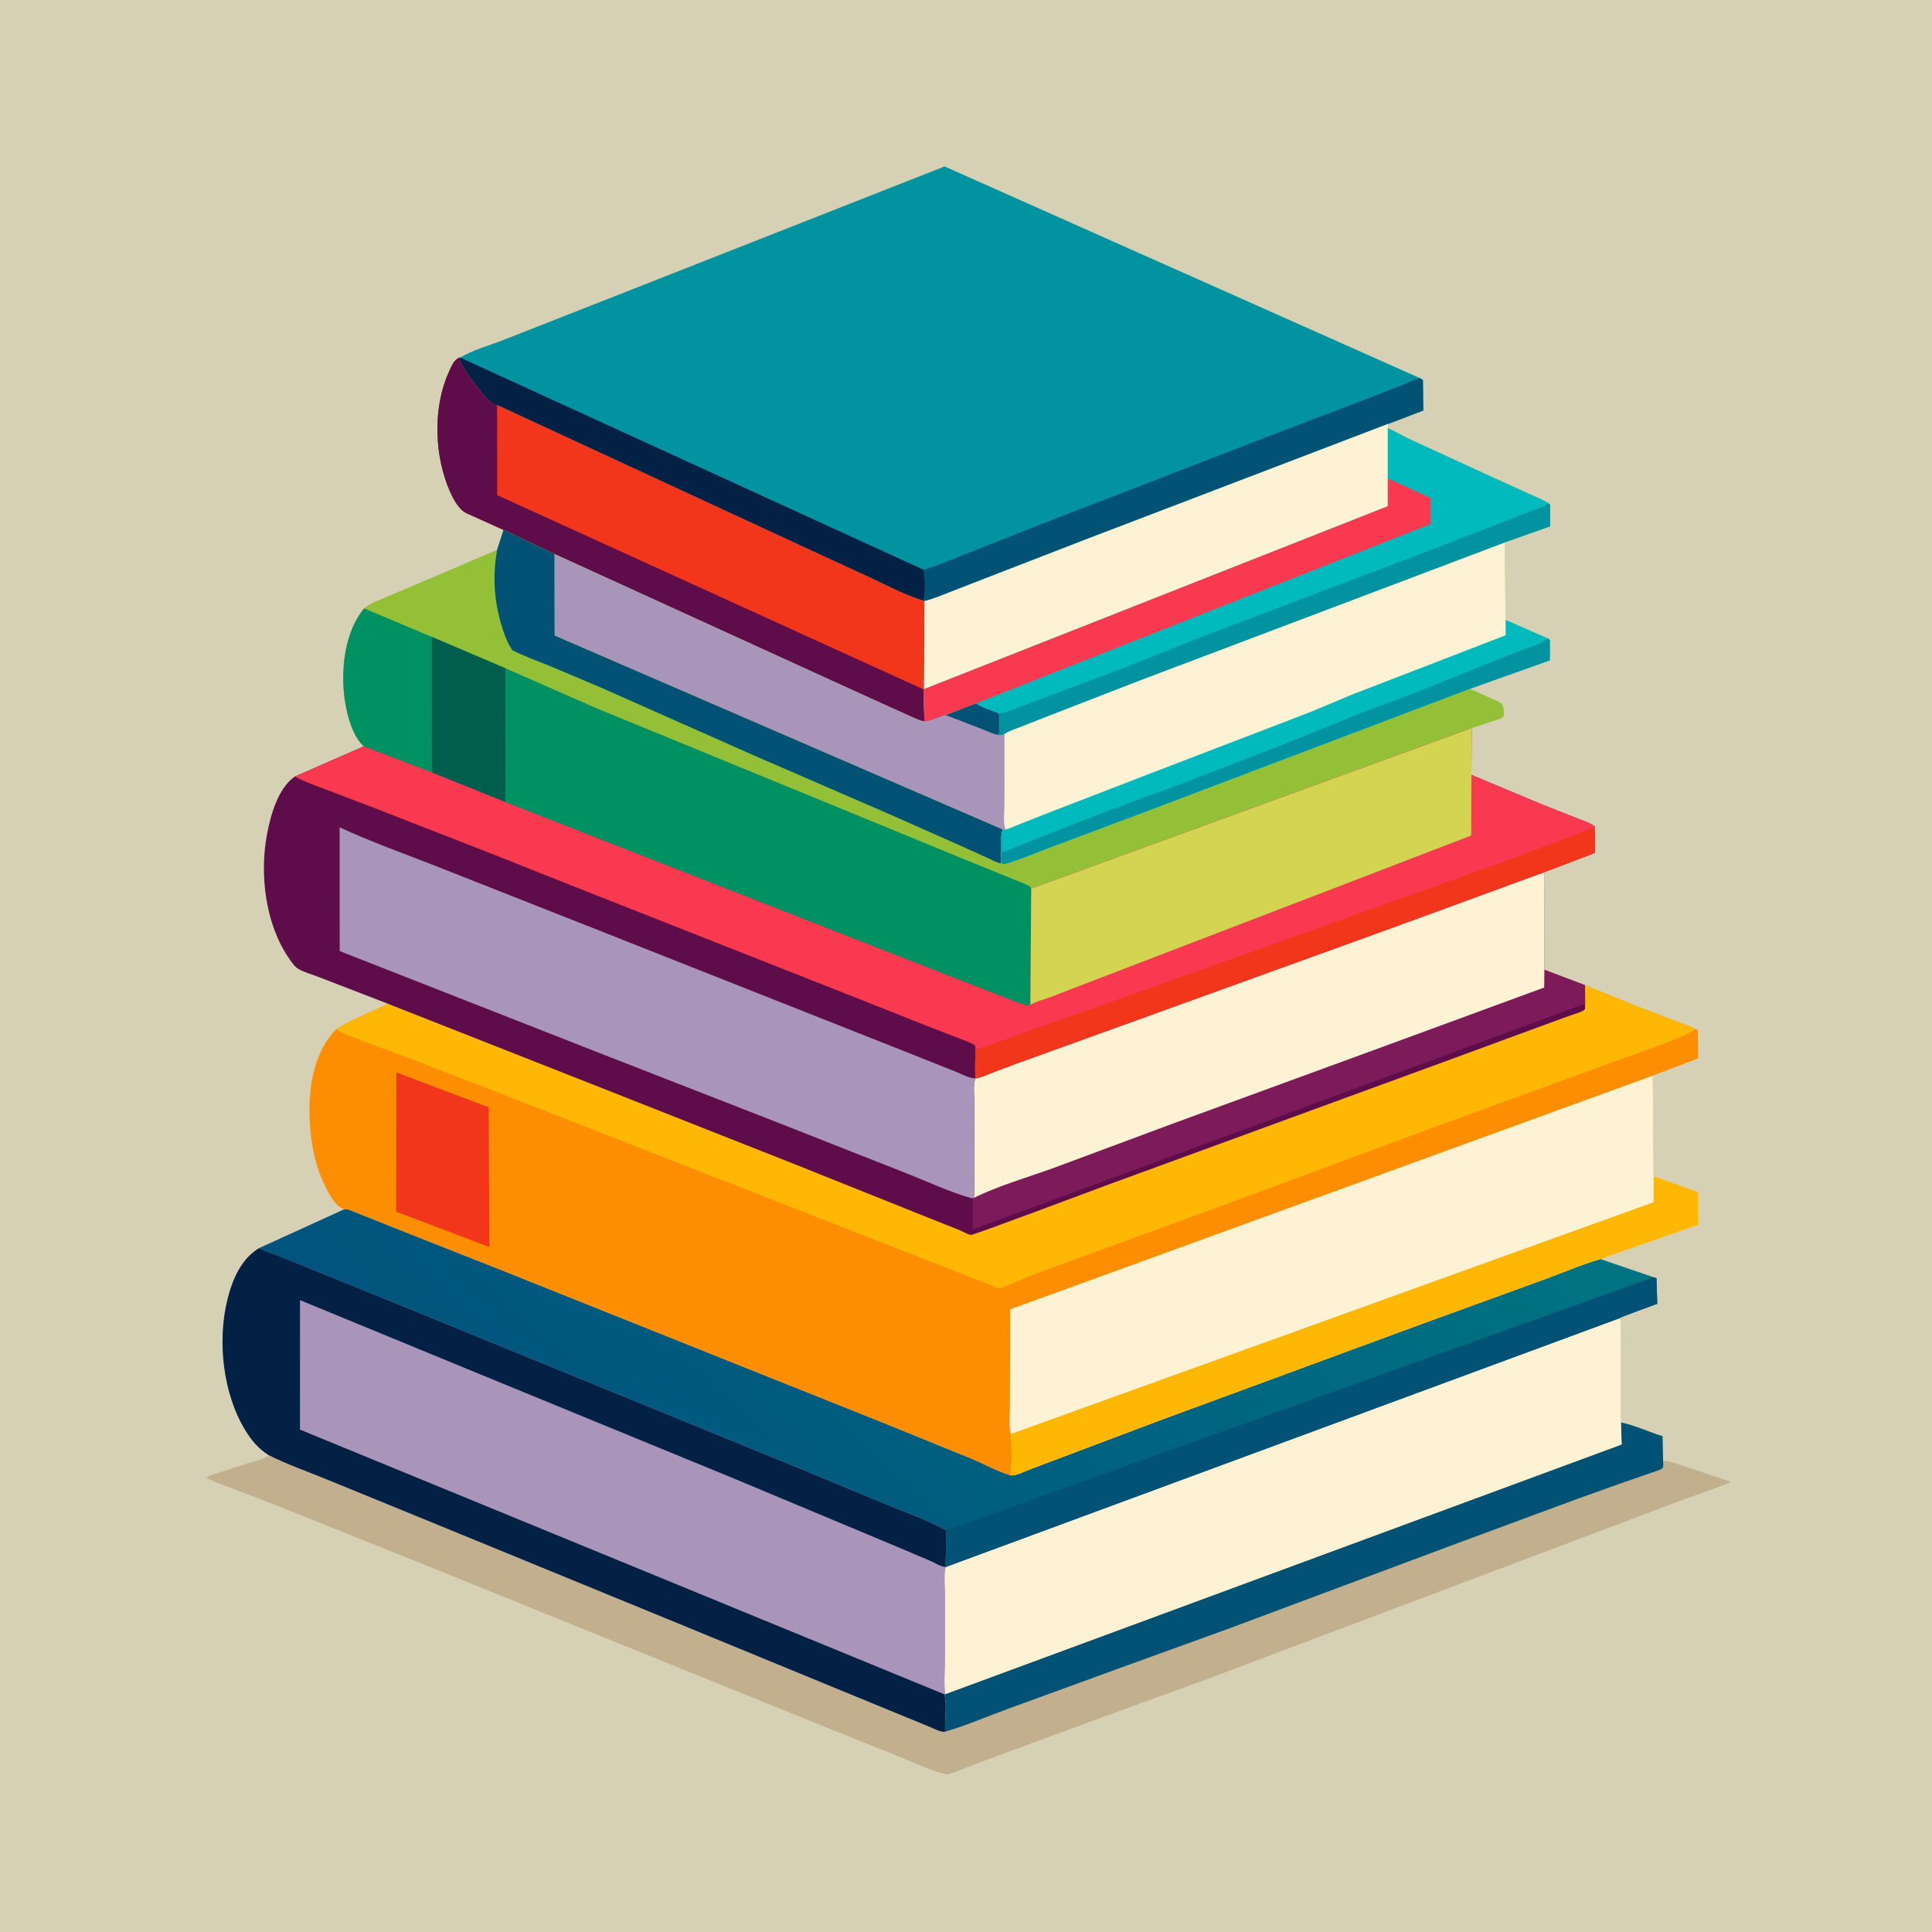 <svg version="1.1" xmlns="http://www.w3.org/2000/svg" style="display: block;" viewBox="0 0 2048 2048" width="1024" height="1024">
<defs>
	<linearGradient id="Gradient1" gradientUnits="userSpaceOnUse" x1="677.807" y1="1695.48" x2="1347.69" y2="980.05">
		<stop class="stop0" offset="0" stop-opacity="1" stop-color="rgb(0,83,125)"/>
		<stop class="stop1" offset="1" stop-opacity="1" stop-color="rgb(0,116,130)"/>
	</linearGradient>
</defs>
<path transform="translate(0,0)" fill="rgb(214,209,181)" d="M -0 -0 L 2048 0 L 2048 2048 L -0 2048 L -0 -0 z"/>
<path transform="translate(0,0)" fill="rgb(193,175,141)" d="M 1002.8 1660.92 L 1717.08 1397.21 C 1718.42 1401.38 1718.05 1405.63 1718.08 1409.97 L 1718.17 1431.6 L 1718.28 1507.84 C 1732.93 1510.87 1747.93 1517.99 1762.38 1522.47 L 1762.95 1548.54 C 1771.78 1549.17 1781.3 1553.05 1789.74 1555.72 L 1834.85 1570.83 C 1833.28 1572.68 1791.51 1586.97 1785.27 1589.35 L 1278.36 1780.4 L 1155.21 1825.22 L 1047.54 1864.94 C 1032.98 1870.24 1018.82 1876.43 1004.01 1881.04 C 987.82 1877.81 970.922 1869.18 955.497 1863.05 L 854.824 1822.63 L 459.816 1662.66 L 292.12 1595.47 L 250.651 1579.43 C 240.091 1575.47 228.763 1571.75 218.793 1566.49 C 219.853 1564.44 227.075 1562.62 229.556 1561.76 L 261.97 1551.41 C 268.729 1549.38 277.64 1547.54 283.492 1543.61 L 284.984 1542.56 C 304.33 1552.27 325.039 1559.54 345.088 1567.7 L 457.141 1613.52 L 727.743 1724.53 L 941.989 1812.68 L 984.543 1830.11 C 988.787 1831.86 997.297 1836.56 1001.84 1835.66 C 1001.26 1823.39 1004.04 1807.76 1001.07 1796.04 L 1001.99 1795.87 C 1000.25 1783.38 1001.85 1768.5 1001.84 1755.76 L 1001.85 1690.58 C 1001.86 1682.56 999.99 1668.24 1002.8 1660.92 z"/>
<path transform="translate(0,0)" fill="rgb(1,82,117)" d="M 1718.28 1507.84 C 1732.93 1510.87 1747.93 1517.99 1762.38 1522.47 L 1762.95 1548.54 C 1762.97 1550.37 1763.65 1555.1 1762.31 1556.25 C 1759.75 1558.45 1755.05 1559.56 1751.87 1560.72 L 1721.95 1571.05 L 1673.05 1588.52 L 1545.68 1635.6 L 1302.29 1726.47 L 1189.78 1767.2 L 1068.09 1811.57 C 1046.21 1819.57 1024.18 1829.18 1001.84 1835.66 C 1001.26 1823.39 1004.04 1807.76 1001.07 1796.04 L 1001.99 1795.87 L 1719 1531.21 L 1718.28 1507.84 z"/>
<path transform="translate(0,0)" fill="rgb(254,242,213)" d="M 1002.8 1660.92 L 1717.08 1397.21 C 1718.42 1401.38 1718.05 1405.63 1718.08 1409.97 L 1718.17 1431.6 L 1718.28 1507.84 L 1719 1531.21 L 1001.99 1795.87 C 1000.25 1783.38 1001.85 1768.5 1001.84 1755.76 L 1001.85 1690.58 C 1001.86 1682.56 999.99 1668.24 1002.8 1660.92 z"/>
<path transform="translate(0,0)" fill="rgb(168,149,185)" d="M 365.014 1281.89 C 367.013 1281.78 368.35 1281.83 370.272 1282.5 L 430.039 1306.32 L 530.259 1345.93 L 942.959 1510.94 L 1029.49 1546.16 C 1042.99 1551.81 1057.26 1559.77 1071.16 1563.92 C 1076.92 1564.44 1085.07 1560.08 1090.63 1557.99 L 1132.4 1542.18 L 1232.83 1504.37 L 1506.82 1403.51 L 1635.34 1356.79 C 1655.45 1349.54 1675.78 1340.67 1696.23 1334.65 L 1752.86 1353.93 L 1755.91 1355 L 1756.78 1382.03 C 1751.47 1384.1 1717.91 1396.08 1717.08 1397.21 L 1002.8 1660.92 C 999.99 1668.24 1001.86 1682.56 1001.85 1690.58 L 1001.84 1755.76 C 1001.85 1768.5 1000.25 1783.38 1001.99 1795.87 L 1001.07 1796.04 C 1004.04 1807.76 1001.26 1823.39 1001.84 1835.66 C 997.297 1836.56 988.787 1831.86 984.543 1830.11 L 941.989 1812.68 L 727.743 1724.53 L 457.141 1613.52 L 345.088 1567.7 C 325.039 1559.54 304.33 1552.27 284.984 1542.56 C 274.084 1535.78 266.775 1527.11 260.128 1516.25 C 236.268 1477.28 230.206 1421.58 241.112 1377.55 C 246.316 1356.53 255.439 1334.69 274.565 1323.12 L 365.014 1281.89 z"/>
<path transform="translate(0,0)" fill="rgb(3,33,69)" d="M 274.565 1323.12 C 281.548 1326.55 289.365 1328.68 296.577 1331.72 L 401.664 1374.24 L 839.985 1553.44 L 940.888 1595.18 C 961.306 1603.57 983.648 1611.51 1002.94 1622.14 L 1002.79 1647.17 C 1002.67 1651.46 1001.94 1656.75 1002.8 1660.92 L 1001.49 1660.89 C 997.032 1660.63 991.187 1656.79 987 1654.94 L 951.68 1639.93 L 776.804 1566.79 L 503.036 1454.37 L 318.037 1378.19 L 317.958 1515.45 L 1001.07 1796.04 C 1004.04 1807.76 1001.26 1823.39 1001.84 1835.66 C 997.297 1836.56 988.787 1831.86 984.543 1830.11 L 941.989 1812.68 L 727.743 1724.53 L 457.141 1613.52 L 345.088 1567.7 C 325.039 1559.54 304.33 1552.27 284.984 1542.56 C 274.084 1535.78 266.775 1527.11 260.128 1516.25 C 236.268 1477.28 230.206 1421.58 241.112 1377.55 C 246.316 1356.53 255.439 1334.69 274.565 1323.12 z"/>
<path transform="translate(0,0)" fill="url(#Gradient1)" d="M 365.014 1281.89 C 367.013 1281.78 368.35 1281.83 370.272 1282.5 L 430.039 1306.32 L 530.259 1345.93 L 942.959 1510.94 L 1029.49 1546.16 C 1042.99 1551.81 1057.26 1559.77 1071.16 1563.92 C 1076.92 1564.44 1085.07 1560.08 1090.63 1557.99 L 1132.4 1542.18 L 1232.83 1504.37 L 1506.82 1403.51 L 1635.34 1356.79 C 1655.45 1349.54 1675.78 1340.67 1696.23 1334.65 L 1752.86 1353.93 L 1755.91 1355 L 1756.78 1382.03 C 1751.47 1384.1 1717.91 1396.08 1717.08 1397.21 L 1002.8 1660.92 C 1001.94 1656.75 1002.67 1651.46 1002.79 1647.17 L 1002.94 1622.14 C 983.648 1611.51 961.306 1603.57 940.888 1595.18 L 839.985 1553.44 L 401.664 1374.24 L 296.577 1331.72 C 289.365 1328.68 281.548 1326.55 274.565 1323.12 L 365.014 1281.89 z"/>
<path transform="translate(0,0)" fill="rgb(1,82,117)" d="M 1752.86 1353.93 L 1755.91 1355 L 1756.78 1382.03 C 1751.47 1384.1 1717.91 1396.08 1717.08 1397.21 L 1002.8 1660.92 C 1001.94 1656.75 1002.67 1651.46 1002.79 1647.17 L 1002.94 1622.14 L 1752.86 1353.93 z"/>
<path transform="translate(0,0)" fill="rgb(1,148,160)" d="M 487.817 379.025 C 500.893 371.093 518.262 366.4 532.607 360.781 L 629.852 322.581 L 1001.29 176.446 L 1504.98 400.729 L 1508.37 402.793 L 1508.73 435.174 L 1471.67 449.322 L 1155.2 570.251 L 1043.47 613.503 L 1006 628.092 C 997.541 631.355 988.899 635.121 980.067 637.243 L 979.631 718.222 C 978.093 721.848 978.858 726.833 978.925 730.781 L 979.98 764.784 C 974.802 764.003 970.003 761.482 965.245 759.383 L 940.828 748.405 L 872.214 717.168 L 587.896 587.335 L 533.807 561.753 L 500.226 546.594 C 497.116 545.191 493.595 543.902 490.903 541.778 C 483.021 535.559 477.365 522.567 473.909 513.32 C 460.249 476.772 459.619 429.834 475.942 394 C 478.286 388.855 481.293 381.239 486.842 379.162 L 487.817 379.025 z"/>
<path transform="translate(0,0)" fill="rgb(3,33,69)" d="M 486.842 379.162 L 487.817 379.025 L 979.034 603.925 C 981.011 612.889 981.071 627.955 979.023 636.858 C 959.068 630.747 938.936 619.984 919.922 611.098 L 842.934 575.617 L 655.205 488.68 L 526.943 429.313 C 522.591 428.992 520.468 426.935 517.557 424.016 C 510.511 416.948 486.837 386.768 486.842 379.162 z"/>
<path transform="translate(0,0)" fill="rgb(1,82,117)" d="M 1504.98 400.729 L 1508.37 402.793 L 1508.73 435.174 L 1471.67 449.322 L 1155.2 570.251 L 1043.47 613.503 L 1006 628.092 C 997.541 631.355 988.899 635.121 980.067 637.243 L 979.023 636.858 C 981.071 627.955 981.011 612.889 979.034 603.925 C 991.339 600.555 1003.46 595.036 1015.41 590.538 L 1104.08 555.5 L 1346.81 461.688 L 1455.96 420.038 L 1485.96 408.305 C 1492.28 405.712 1498.39 402.573 1504.98 400.729 z"/>
<path transform="translate(0,0)" fill="rgb(242,54,28)" d="M 533.807 561.753 L 500.226 546.594 C 497.116 545.191 493.595 543.902 490.903 541.778 C 483.021 535.559 477.365 522.567 473.909 513.32 C 460.249 476.772 459.619 429.834 475.942 394 C 478.286 388.855 481.293 381.239 486.842 379.162 C 486.837 386.768 510.511 416.948 517.557 424.016 C 520.468 426.935 522.591 428.992 526.943 429.313 L 655.205 488.68 L 842.934 575.617 L 919.922 611.098 C 938.936 619.984 959.068 630.747 979.023 636.858 L 980.067 637.243 L 979.631 718.222 C 978.093 721.848 978.858 726.833 978.925 730.781 L 979.98 764.784 C 974.802 764.003 970.003 761.482 965.245 759.383 L 940.828 748.405 L 872.214 717.168 L 587.896 587.335 L 533.807 561.753 z"/>
<path transform="translate(0,0)" fill="rgb(95,13,74)" d="M 533.807 561.753 L 500.226 546.594 C 497.116 545.191 493.595 543.902 490.903 541.778 C 483.021 535.559 477.365 522.567 473.909 513.32 C 460.249 476.772 459.619 429.834 475.942 394 C 478.286 388.855 481.293 381.239 486.842 379.162 C 486.837 386.768 510.511 416.948 517.557 424.016 C 520.468 426.935 522.591 428.992 526.943 429.313 L 527.061 524.879 L 978.925 730.781 L 979.98 764.784 C 974.802 764.003 970.003 761.482 965.245 759.383 L 940.828 748.405 L 872.214 717.168 L 587.896 587.335 L 533.807 561.753 z"/>
<path transform="translate(0,0)" fill="rgb(254,142,1)" d="M 1680.16 1044.33 L 1733.79 1066.08 L 1781.22 1084.32 C 1786.13 1086.24 1792.83 1087.82 1797.09 1090.88 L 1799.83 1092 L 1800.01 1121.98 L 1752.04 1140.22 L 1752.92 1246.9 L 1800.11 1263.67 L 1800.51 1298.08 L 1696.23 1334.65 C 1675.78 1340.67 1655.45 1349.54 1635.34 1356.79 L 1506.82 1403.51 L 1232.83 1504.37 L 1132.4 1542.18 L 1090.63 1557.99 C 1085.07 1560.08 1076.92 1564.44 1071.16 1563.92 C 1057.26 1559.77 1042.99 1551.81 1029.49 1546.16 L 942.959 1510.94 L 530.259 1345.93 L 430.039 1306.32 L 370.272 1282.5 C 368.35 1281.83 367.013 1281.78 365.014 1281.89 C 361.868 1280.81 360.079 1279.72 357.677 1277.38 C 352.31 1272.15 348.421 1264.89 345.084 1258.25 C 333.074 1234.34 328.189 1205.81 328.022 1179.26 C 327.826 1148.22 333.816 1113.92 356.409 1090.96 C 373.396 1080.32 393.226 1072.89 411.291 1064.05 L 644.382 1155.9 L 844.136 1234.78 L 982.575 1290.23 L 1016.01 1303.5 C 1020.07 1305.17 1025.03 1308.28 1029.18 1309.09 C 1031.55 1309.56 1159.07 1261.5 1175.63 1255.47 L 1538.03 1122.91 L 1638.41 1085.99 L 1665.13 1076.27 C 1669.16 1074.79 1674.89 1073.37 1678.5 1071.13 C 1679.39 1070.58 1679.59 1070.23 1680.17 1069.5 L 1680.28 1063.98 L 1680.16 1044.33 z"/>
<path transform="translate(0,0)" fill="rgb(242,54,28)" d="M 420.248 1136.85 L 518.059 1173.8 L 518.682 1320.42 L 518.837 1321.89 L 419.933 1284.39 L 420.248 1136.85 z"/>
<path transform="translate(0,0)" fill="rgb(254,183,2)" d="M 1680.16 1044.33 L 1733.79 1066.08 L 1781.22 1084.32 C 1786.13 1086.24 1792.83 1087.82 1797.09 1090.88 C 1783.33 1099.87 1767.76 1104.84 1752.41 1110.43 L 1696.75 1130.64 L 1528 1192.04 L 1293.15 1278.93 L 1099 1349.74 L 1059.62 1365.93 L 519.726 1154.87 L 431.363 1120.81 L 381.799 1102.44 C 373.425 1099.12 364 1095.87 356.409 1090.96 C 373.396 1080.32 393.226 1072.89 411.291 1064.05 L 644.382 1155.9 L 844.136 1234.78 L 982.575 1290.23 L 1016.01 1303.5 C 1020.07 1305.17 1025.03 1308.28 1029.18 1309.09 C 1031.55 1309.56 1159.07 1261.5 1175.63 1255.47 L 1538.03 1122.91 L 1638.41 1085.99 L 1665.13 1076.27 C 1669.16 1074.79 1674.89 1073.37 1678.5 1071.13 C 1679.39 1070.58 1679.59 1070.23 1680.17 1069.5 L 1680.28 1063.98 L 1680.16 1044.33 z"/>
<path transform="translate(0,0)" fill="rgb(254,242,213)" d="M 1752.04 1140.22 L 1752.92 1246.9 L 1800.11 1263.67 L 1800.51 1298.08 L 1696.23 1334.65 C 1675.78 1340.67 1655.45 1349.54 1635.34 1356.79 L 1506.82 1403.51 L 1232.83 1504.37 L 1132.4 1542.18 L 1090.63 1557.99 C 1085.07 1560.08 1076.92 1564.44 1071.16 1563.92 C 1072.99 1550.41 1072.45 1533.71 1071.57 1520.08 C 1069.06 1512.31 1070.59 1498.98 1070.52 1490.39 L 1070.93 1387.92 L 1752.04 1140.22 z"/>
<path transform="translate(0,0)" fill="rgb(254,183,2)" d="M 1752.92 1246.9 L 1800.11 1263.67 L 1800.51 1298.08 L 1696.23 1334.65 C 1675.78 1340.67 1655.45 1349.54 1635.34 1356.79 L 1506.82 1403.51 L 1232.83 1504.37 L 1132.4 1542.18 L 1090.63 1557.99 C 1085.07 1560.08 1076.92 1564.44 1071.16 1563.92 C 1072.99 1550.41 1072.45 1533.71 1071.57 1520.08 L 1752.94 1274.38 L 1752.92 1246.9 z"/>
<path transform="translate(0,0)" fill="rgb(147,192,54)" d="M 980.067 637.243 C 988.899 635.121 997.541 631.355 1006 628.092 L 1043.47 613.503 L 1155.2 570.251 L 1471.67 449.322 L 1471.03 453.872 C 1478.96 457.217 1486.35 461.845 1494.2 465.47 L 1574.23 502.282 L 1619.13 522.717 C 1626.37 526.062 1634.17 529.046 1641.01 533.147 L 1643.06 535 L 1643.21 557.89 L 1594.99 574.963 L 1596.01 657.087 L 1641.05 676.809 L 1642.92 678.528 L 1642.94 699.992 L 1558.24 730.141 L 1580 739.975 C 1584.43 741.946 1589.45 743.405 1592.75 747.095 C 1594.2 751.211 1594.16 754.699 1594.11 759 C 1591.66 761.838 1587.46 762.849 1584 764.048 L 1559.94 771.833 L 1093.13 941.945 L 1092.26 1065.21 C 1088.61 1066.47 1085.48 1065.17 1082 1063.97 L 996.135 1030.62 L 824.74 963.555 L 535.743 850.295 L 457.822 818.882 L 385.574 791.146 C 371.965 778.559 366.281 752.221 364.579 734.418 C 361.748 704.799 366.483 668.667 385.91 644.915 C 393.487 638.786 403.99 635.326 412.931 631.508 L 455.144 613.492 L 526.883 582.936 L 533.807 561.753 L 587.896 587.335 L 872.214 717.168 L 940.828 748.405 L 965.245 759.383 C 970.003 761.482 974.802 764.003 979.98 764.784 L 978.925 730.781 C 978.858 726.833 978.093 721.848 979.631 718.222 L 980.067 637.243 z"/>
<path transform="translate(0,0)" fill="rgb(1,82,117)" d="M 533.807 561.753 L 587.896 587.335 L 587.983 673.631 L 1062.98 879.235 L 1061.95 882.8 C 1060.68 890.256 1061.16 898.036 1061.28 905.58 C 1061.33 908.559 1061.94 912.302 1060.95 915.088 C 1056.49 914.555 1051.39 911.473 1047.29 909.641 L 1017.87 896.333 L 943.793 863.5 L 796.463 799.599 L 637.218 728.939 L 581.233 705.307 C 568.533 700.174 555.291 695.523 543.124 689.22 C 537.128 680.46 533.553 669.857 530.715 659.705 C 523.417 633.597 522.438 609.666 526.883 582.936 L 533.807 561.753 z"/>
<path transform="translate(0,0)" fill="rgb(0,145,98)" d="M 385.91 644.915 L 457.794 675.158 L 535.777 708.41 L 535.743 850.295 L 457.822 818.882 L 385.574 791.146 C 371.965 778.559 366.281 752.221 364.579 734.418 C 361.748 704.799 366.483 668.667 385.91 644.915 z"/>
<path transform="translate(0,0)" fill="rgb(0,95,76)" d="M 457.794 675.158 L 535.777 708.41 L 535.743 850.295 L 457.822 818.882 L 457.794 675.158 z"/>
<path transform="translate(0,0)" fill="rgb(168,149,185)" d="M 587.896 587.335 L 872.214 717.168 L 940.828 748.405 L 965.245 759.383 C 970.003 761.482 974.802 764.003 979.98 764.784 C 987.387 764.088 994.917 759.51 1002.41 757.991 L 1034.67 745.552 C 1041.62 750.357 1051.07 753.024 1058.95 756.222 C 1059.9 763.246 1059.75 772.002 1058.94 779.058 C 1061.63 779.707 1062.38 778.903 1064.84 777.767 L 1064.8 852.244 C 1064.8 858.148 1063.09 874.612 1066.06 879.223 L 1062.98 879.235 L 587.983 673.631 L 587.896 587.335 z"/>
<path transform="translate(0,0)" fill="rgb(1,82,117)" d="M 1034.67 745.552 C 1041.62 750.357 1051.07 753.024 1058.95 756.222 C 1059.9 763.246 1059.75 772.002 1058.94 779.058 C 1052.34 778.093 1045.21 774.451 1039 772.074 L 1002.41 757.991 L 1034.67 745.552 z"/>
<path transform="translate(0,0)" fill="rgb(0,145,98)" d="M 535.777 708.41 L 632.493 750.923 L 739.094 794.625 L 917.477 867.852 L 1025 912.037 L 1082.12 935.247 C 1084.37 936.267 1091.07 938.681 1092.33 940.316 C 1092.7 940.795 1092.87 941.402 1093.13 941.945 L 1092.26 1065.21 C 1088.61 1066.47 1085.48 1065.17 1082 1063.97 L 996.135 1030.62 L 824.74 963.555 L 535.743 850.295 L 535.777 708.41 z"/>
<path transform="translate(0,0)" fill="rgb(254,242,213)" d="M 1064.84 777.767 C 1070.2 774.325 1076.74 772.396 1082.67 770.087 L 1112.49 758.356 L 1206.91 721.693 L 1594.99 574.963 L 1596.01 657.087 L 1641.05 676.809 L 1642.92 678.528 L 1642.94 699.992 L 1558.24 730.141 L 1216.99 859.474 L 1114 898.071 C 1098.78 903.707 1083.51 910.393 1068 915.091 C 1064.95 916.015 1063.92 916.323 1060.95 915.088 C 1061.94 912.302 1061.33 908.559 1061.28 905.58 C 1061.16 898.036 1060.68 890.256 1061.95 882.8 L 1062.98 879.235 L 1066.06 879.223 C 1063.09 874.612 1064.8 858.148 1064.8 852.244 L 1064.84 777.767 z"/>
<path transform="translate(0,0)" fill="rgb(1,186,190)" d="M 1596.01 657.087 L 1641.05 676.809 L 1642.92 678.528 L 1642.94 699.992 L 1558.24 730.141 L 1216.99 859.474 L 1114 898.071 C 1098.78 903.707 1083.51 910.393 1068 915.091 C 1064.95 916.015 1063.92 916.323 1060.95 915.088 C 1061.94 912.302 1061.33 908.559 1061.28 905.58 C 1061.16 898.036 1060.68 890.256 1061.95 882.8 L 1062.98 879.235 L 1066.06 879.223 C 1071.66 877.844 1077.24 875.039 1082.64 872.911 L 1115.78 859.909 L 1221.07 819.248 L 1388.66 754.934 L 1433.29 736.264 L 1596.07 673.391 L 1596.01 657.087 z"/>
<path transform="translate(0,0)" fill="rgb(1,148,160)" d="M 1641.05 676.809 L 1642.92 678.528 L 1642.94 699.992 L 1558.24 730.141 L 1216.99 859.474 L 1114 898.071 C 1098.78 903.707 1083.51 910.393 1068 915.091 C 1064.95 916.015 1063.92 916.323 1060.95 915.088 C 1061.94 912.302 1061.33 908.559 1061.28 905.58 C 1061.16 898.036 1060.68 890.256 1061.95 882.8 L 1062.27 903.443 L 1176.92 858.445 L 1239.66 835.614 L 1356.27 790.804 L 1442.91 755.736 L 1502.31 733.634 L 1580.71 701.744 L 1612.99 689.337 C 1622.41 685.896 1632.9 682.745 1641.05 676.809 z"/>
<path transform="translate(0,0)" fill="rgb(1,186,190)" d="M 980.067 637.243 C 988.899 635.121 997.541 631.355 1006 628.092 L 1043.47 613.503 L 1155.2 570.251 L 1471.67 449.322 L 1471.03 453.872 C 1478.96 457.217 1486.35 461.845 1494.2 465.47 L 1574.23 502.282 L 1619.13 522.717 C 1626.37 526.062 1634.17 529.046 1641.01 533.147 L 1643.06 535 L 1643.21 557.89 L 1594.99 574.963 L 1206.91 721.693 L 1112.49 758.356 L 1082.67 770.087 C 1076.74 772.396 1070.2 774.325 1064.84 777.767 C 1062.38 778.903 1061.63 779.707 1058.94 779.058 C 1059.75 772.002 1059.9 763.246 1058.95 756.222 C 1051.07 753.024 1041.62 750.357 1034.67 745.552 L 1002.41 757.991 C 994.917 759.51 987.387 764.088 979.98 764.784 L 978.925 730.781 C 978.858 726.833 978.093 721.848 979.631 718.222 L 980.067 637.243 z"/>
<path transform="translate(0,0)" fill="rgb(1,148,160)" d="M 1641.01 533.147 L 1643.06 535 L 1643.21 557.89 L 1594.99 574.963 L 1206.91 721.693 L 1112.49 758.356 L 1082.67 770.087 C 1076.74 772.396 1070.2 774.325 1064.84 777.767 C 1062.38 778.903 1061.63 779.707 1058.94 779.058 C 1059.75 772.002 1059.9 763.246 1058.95 756.222 C 1063.44 756.339 1068.04 754.162 1072.2 752.624 L 1094.38 744.258 L 1189.47 708.759 L 1276.1 674.15 L 1508.05 586.307 L 1635.13 537.133 C 1637.8 535.981 1639.02 535.306 1641.01 533.147 z"/>
<path transform="translate(0,0)" fill="rgb(249,57,79)" d="M 1471.03 507.025 L 1516.54 527.911 L 1516.44 555.529 L 1034.67 745.552 L 1002.41 757.991 C 994.917 759.51 987.387 764.088 979.98 764.784 L 978.925 730.781 C 978.858 726.833 978.093 721.848 979.631 718.222 L 979.621 730.335 L 1470.98 536.567 L 1471.03 507.025 z"/>
<path transform="translate(0,0)" fill="rgb(254,242,213)" d="M 980.067 637.243 C 988.899 635.121 997.541 631.355 1006 628.092 L 1043.47 613.503 L 1155.2 570.251 L 1471.67 449.322 L 1471.03 453.872 L 1471.03 507.025 L 1470.98 536.567 L 979.621 730.335 L 979.631 718.222 L 980.067 637.243 z"/>
<path transform="translate(0,0)" fill="rgb(95,13,74)" d="M 1093.13 941.945 L 1559.94 771.833 L 1559.74 821.43 L 1636.62 853.548 L 1672.37 867.648 C 1678.32 870.064 1685.61 872.192 1690.69 876.189 L 1690.29 878.712 C 1690.42 886.897 1691.46 896.154 1690.37 904.217 L 1637.3 924.383 L 1637.13 1028.05 L 1680.16 1044.33 L 1680.28 1063.98 L 1680.17 1069.5 C 1679.59 1070.23 1679.39 1070.58 1678.5 1071.13 C 1674.89 1073.37 1669.16 1074.79 1665.13 1076.27 L 1638.41 1085.99 L 1538.03 1122.91 L 1175.63 1255.47 C 1159.07 1261.5 1031.55 1309.56 1029.18 1309.09 C 1025.03 1308.28 1020.07 1305.17 1016.01 1303.5 L 982.575 1290.23 L 844.136 1234.78 L 644.382 1155.9 L 411.291 1064.05 L 336.859 1035.31 C 330.281 1032.69 322.043 1030.61 316 1026.96 C 312.05 1024.58 308.665 1019.26 306.081 1015.5 C 281.393 979.56 275.133 927.426 282.877 885.219 C 286.617 864.829 294.499 835.632 312.51 823.207 L 385.574 791.146 L 457.822 818.882 L 535.743 850.295 L 824.74 963.555 L 996.135 1030.62 L 1082 1063.97 C 1085.48 1065.17 1088.61 1066.47 1092.26 1065.21 L 1093.13 941.945 z"/>
<path transform="translate(0,0)" fill="rgb(125,26,90)" d="M 1637.13 1028.05 L 1680.16 1044.33 L 1680.28 1063.98 L 1031.19 1303.22 L 1031.19 1275.05 C 1031.24 1272.96 1031.07 1272.07 1030.15 1270.24 L 1032.32 1269.84 C 1059.07 1256.67 1088.96 1248.21 1117 1238.07 L 1241.74 1191.64 L 1476.76 1105.65 L 1636.9 1046.84 L 1637.13 1028.05 z"/>
<path transform="translate(0,0)" fill="rgb(254,242,213)" d="M 1034.06 1143.06 C 1039.8 1142.41 1045.57 1139.5 1050.9 1137.4 L 1075.64 1128.09 L 1180.01 1090.43 L 1473.72 984.261 L 1637.3 924.383 L 1637.13 1028.05 L 1636.9 1046.84 L 1476.76 1105.65 L 1241.74 1191.64 L 1117 1238.07 C 1088.96 1248.21 1059.07 1256.67 1032.32 1269.84 C 1033.52 1261.08 1032.55 1250.72 1032.61 1241.81 L 1032.83 1170.81 C 1032.85 1163.08 1031.19 1149.81 1034.06 1143.06 z"/>
<path transform="translate(0,0)" fill="rgb(168,149,185)" d="M 1030.15 1270.24 C 1006.68 1263.66 983.391 1252.58 960.698 1243.67 L 825.581 1190.42 L 631.126 1114.54 L 360.082 1008.19 L 360.015 876.963 C 392.789 892.231 427.443 904.463 461.108 917.698 L 636.625 986.952 L 968.728 1118.36 L 1013.04 1136 C 1018.68 1138.27 1026.35 1142.53 1032.4 1142.98 L 1034.06 1143.06 C 1031.19 1149.81 1032.85 1163.08 1032.83 1170.81 L 1032.61 1241.81 C 1032.55 1250.72 1033.52 1261.08 1032.32 1269.84 L 1030.15 1270.24 z"/>
<path transform="translate(0,0)" fill="rgb(249,57,79)" d="M 1093.13 941.945 L 1559.94 771.833 L 1559.74 821.43 L 1636.62 853.548 L 1672.37 867.648 C 1678.32 870.064 1685.61 872.192 1690.69 876.189 L 1690.29 878.712 C 1690.42 886.897 1691.46 896.154 1690.37 904.217 L 1637.3 924.383 L 1473.72 984.261 L 1180.01 1090.43 L 1075.64 1128.09 L 1050.9 1137.4 C 1045.57 1139.5 1039.8 1142.41 1034.06 1143.06 C 1033.12 1133.1 1033.96 1122.05 1034.18 1112.03 L 1033.67 1108.32 C 1028.56 1104.78 1021.71 1102.7 1015.92 1100.41 L 980.867 1086.82 L 888.916 1050.35 L 604.982 938.348 L 524 906.105 L 399.43 857.507 L 348.61 838.08 C 336.554 833.485 323.905 829.291 312.51 823.207 L 385.574 791.146 L 457.822 818.882 L 535.743 850.295 L 824.74 963.555 L 996.135 1030.62 L 1082 1063.97 C 1085.48 1065.17 1088.61 1066.47 1092.26 1065.21 L 1093.13 941.945 z"/>
<path transform="translate(0,0)" fill="rgb(242,54,28)" d="M 1034.18 1112.03 C 1047.83 1109.59 1062.36 1102.87 1075.52 1098.24 L 1163.64 1067.08 L 1329 1008.17 L 1593.62 913.576 L 1666.84 886.293 C 1674.27 883.458 1681.55 879.597 1689 877.021 L 1690.29 878.712 C 1690.42 886.897 1691.46 896.154 1690.37 904.217 L 1637.3 924.383 L 1473.72 984.261 L 1180.01 1090.43 L 1075.64 1128.09 L 1050.9 1137.4 C 1045.57 1139.5 1039.8 1142.41 1034.06 1143.06 C 1033.12 1133.1 1033.96 1122.05 1034.18 1112.03 z"/>
<path transform="translate(0,0)" fill="rgb(210,212,82)" d="M 1093.13 941.945 L 1559.94 771.833 L 1559.74 821.43 L 1559.55 885.692 L 1465 922.053 L 1189.26 1027.85 L 1113 1057.15 C 1107.04 1059.46 1097.38 1061.71 1092.26 1065.21 L 1093.13 941.945 z"/>
</svg>